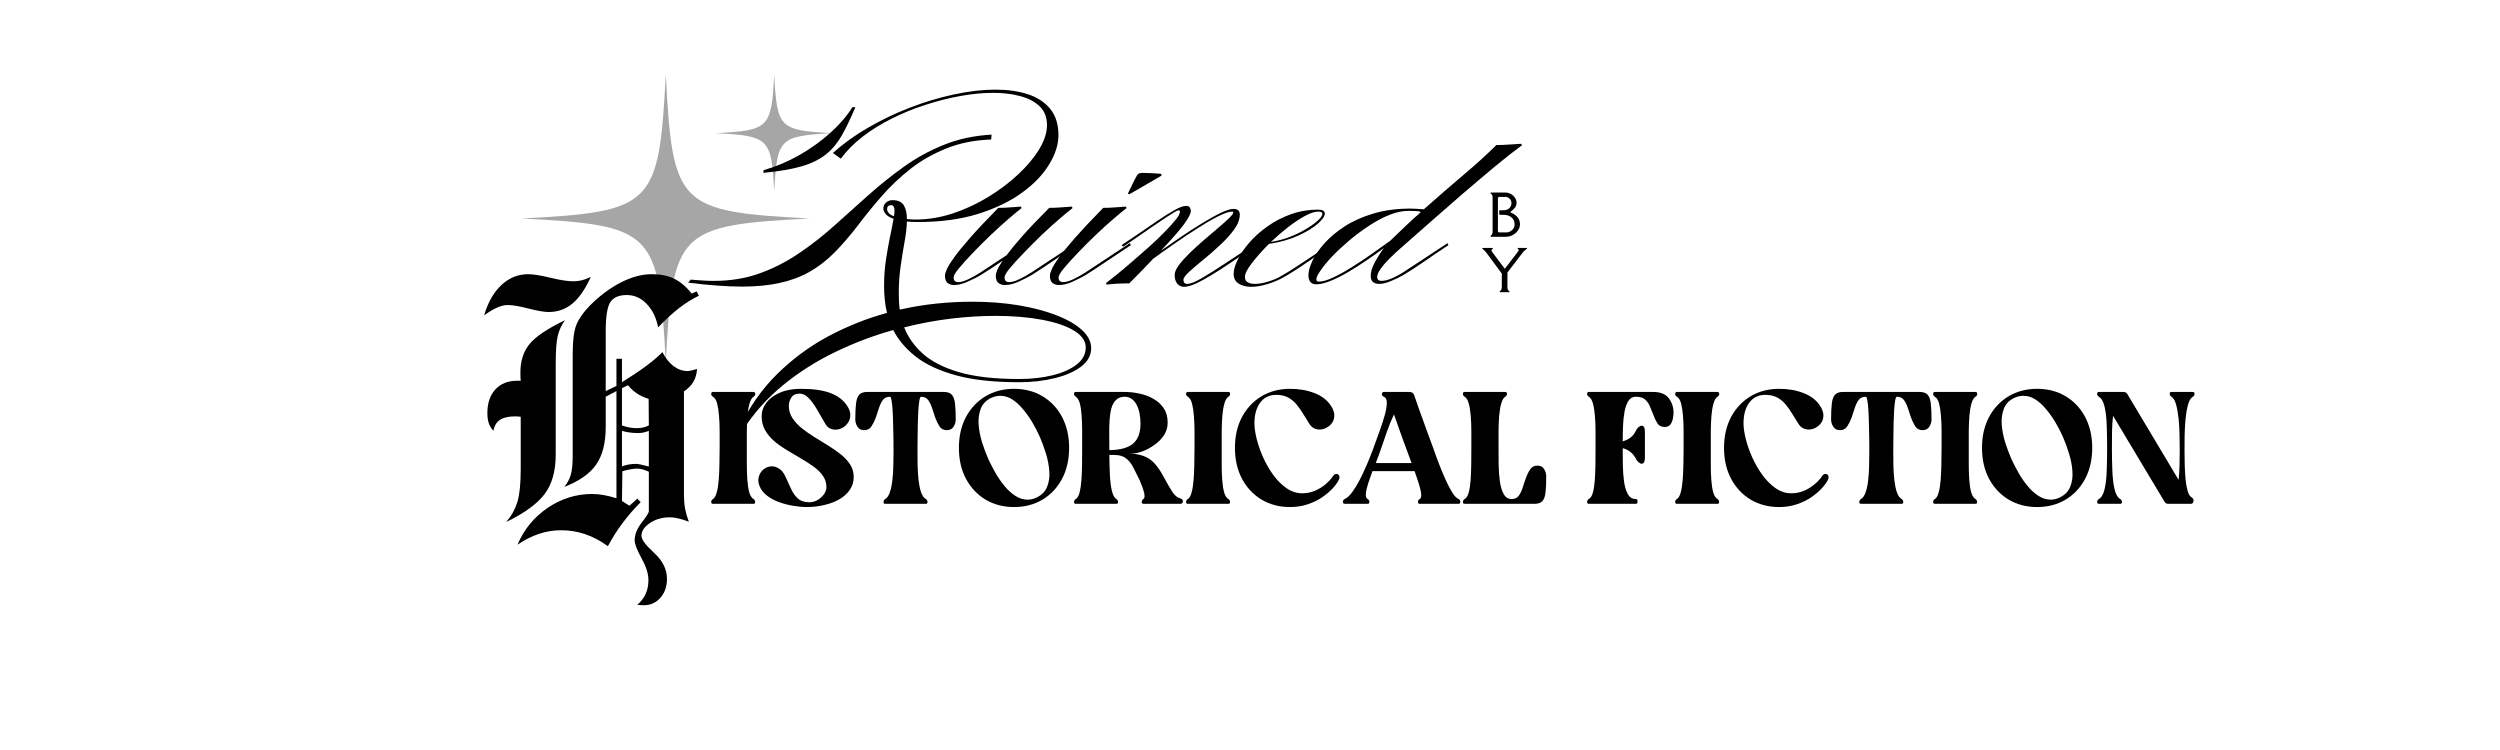 <svg version="1.0" preserveAspectRatio="xMidYMid meet" height="150" viewBox="0 0 375 112.5" zoomAndPan="magnify" width="500" xmlns:xlink="http://www.w3.org/1999/xlink" xmlns="http://www.w3.org/2000/svg"><defs><g></g><clipPath id="8eab4cc1ca"><path clip-rule="nonzero" d="M 78.297 11.199 L 121.605 11.199 L 121.605 54.508 L 78.297 54.508 Z M 78.297 11.199"></path></clipPath><clipPath id="c63e7d8ff1"><path clip-rule="nonzero" d="M 107.359 11.199 L 125 11.199 L 125 29 L 107.359 29 Z M 107.359 11.199"></path></clipPath></defs><g fill-opacity="1" fill="#000000"><g transform="translate(223.109, 35.52)"><g><path d="M 2.859 -0.656 C 3.066 -0.656 3.25 -0.703 3.406 -0.797 C 3.57 -0.891 3.695 -0.984 3.781 -1.078 C 3.977 -1.297 4.078 -1.551 4.078 -1.844 C 4.078 -2.32 3.922 -2.68 3.609 -2.922 C 3.305 -3.172 2.895 -3.297 2.375 -3.297 L 1.828 -3.297 C 1.797 -3.297 1.781 -3.332 1.781 -3.406 L 1.781 -3.875 C 1.781 -3.945 1.797 -3.984 1.828 -3.984 L 2.375 -3.984 C 2.801 -3.984 3.113 -4.094 3.312 -4.312 C 3.508 -4.539 3.609 -4.785 3.609 -5.047 C 3.609 -5.211 3.578 -5.352 3.516 -5.469 C 3.461 -5.594 3.367 -5.703 3.234 -5.797 C 3.109 -5.898 2.977 -5.961 2.844 -5.984 L 1.797 -5.984 C 1.734 -5.984 1.68 -5.961 1.641 -5.922 C 1.598 -5.891 1.578 -5.844 1.578 -5.781 L 1.578 -0.875 C 1.578 -0.812 1.598 -0.758 1.641 -0.719 C 1.68 -0.676 1.734 -0.656 1.797 -0.656 Z M 2.719 0 L 0.516 0 C 0.484 0 0.469 -0.02 0.469 -0.062 C 0.469 -0.113 0.473 -0.145 0.484 -0.156 C 0.492 -0.164 0.508 -0.176 0.531 -0.188 C 0.551 -0.195 0.578 -0.219 0.609 -0.25 C 0.648 -0.281 0.688 -0.344 0.719 -0.438 C 0.758 -0.531 0.781 -0.617 0.781 -0.703 L 0.781 -5.938 C 0.781 -6.133 0.719 -6.297 0.594 -6.422 C 0.582 -6.441 0.555 -6.457 0.516 -6.469 C 0.484 -6.488 0.469 -6.52 0.469 -6.562 C 0.469 -6.613 0.484 -6.641 0.516 -6.641 L 2.688 -6.641 C 2.926 -6.641 3.148 -6.594 3.359 -6.5 C 3.566 -6.414 3.742 -6.301 3.891 -6.156 C 4.211 -5.832 4.375 -5.488 4.375 -5.125 C 4.375 -4.844 4.301 -4.602 4.156 -4.406 C 4.02 -4.207 3.789 -3.988 3.469 -3.75 L 3.469 -3.656 C 4.414 -3.27 4.891 -2.672 4.891 -1.859 C 4.891 -1.422 4.695 -1.008 4.312 -0.625 C 4.125 -0.438 3.891 -0.285 3.609 -0.172 C 3.336 -0.055 3.039 0 2.719 0 Z M 2.719 0"></path></g></g></g><g fill-opacity="1" fill="#000000"><g transform="translate(222.254, 43.833)"><g><path d="M 3.016 -2.797 L 0.625 -6.031 C 0.539 -6.133 0.453 -6.223 0.359 -6.297 C 0.273 -6.379 0.227 -6.426 0.219 -6.438 C 0.207 -6.445 0.18 -6.457 0.141 -6.469 C 0.109 -6.488 0.094 -6.52 0.094 -6.562 C 0.094 -6.613 0.113 -6.641 0.156 -6.641 L 1.625 -6.641 C 1.656 -6.641 1.672 -6.613 1.672 -6.562 C 1.672 -6.52 1.664 -6.492 1.656 -6.484 C 1.645 -6.484 1.629 -6.477 1.609 -6.469 C 1.504 -6.414 1.457 -6.348 1.469 -6.266 C 1.488 -6.18 1.551 -6.066 1.656 -5.922 L 3.453 -3.531 L 3.484 -3.531 L 5.312 -5.922 C 5.488 -6.141 5.57 -6.27 5.562 -6.312 C 5.562 -6.363 5.551 -6.398 5.531 -6.422 C 5.508 -6.441 5.477 -6.457 5.438 -6.469 C 5.406 -6.488 5.391 -6.52 5.391 -6.562 C 5.391 -6.613 5.41 -6.641 5.453 -6.641 L 6.734 -6.641 C 6.766 -6.641 6.781 -6.613 6.781 -6.562 C 6.781 -6.52 6.773 -6.492 6.766 -6.484 C 6.754 -6.484 6.738 -6.477 6.719 -6.469 C 6.695 -6.457 6.68 -6.445 6.672 -6.438 C 6.66 -6.426 6.641 -6.41 6.609 -6.391 L 6.5 -6.297 C 6.383 -6.211 6.289 -6.125 6.219 -6.031 L 3.859 -2.953 L 3.859 -0.703 C 3.859 -0.504 3.922 -0.344 4.047 -0.219 C 4.055 -0.207 4.078 -0.191 4.109 -0.172 C 4.148 -0.16 4.172 -0.129 4.172 -0.078 C 4.172 -0.023 4.156 0 4.125 0 L 2.75 0 C 2.719 0 2.703 -0.02 2.703 -0.062 C 2.703 -0.113 2.707 -0.145 2.719 -0.156 C 2.727 -0.164 2.742 -0.176 2.766 -0.188 C 2.785 -0.195 2.812 -0.219 2.844 -0.25 C 2.883 -0.281 2.922 -0.344 2.953 -0.438 C 2.992 -0.531 3.016 -0.617 3.016 -0.703 Z M 3.016 -2.797"></path></g></g></g><g clip-path="url(#8eab4cc1ca)"><path fill-rule="nonzero" fill-opacity="1" d="M 121.43 32.773 C 101.734 33.801 100.898 34.641 99.867 54.332 C 98.828 34.641 97.988 33.801 78.297 32.773 C 97.988 31.73 98.828 30.895 99.867 11.199 C 100.898 30.895 101.734 31.73 121.43 32.773 Z M 121.43 32.773" fill="#a6a6a6"></path></g><g clip-path="url(#c63e7d8ff1)"><path fill-rule="nonzero" fill-opacity="1" d="M 124.906 19.977 C 116.895 20.395 116.555 20.734 116.137 28.746 C 115.711 20.734 115.371 20.395 107.359 19.977 C 115.371 19.555 115.711 19.211 116.137 11.199 C 116.555 19.211 116.895 19.555 124.906 19.977 Z M 124.906 19.977" fill="#a6a6a6"></path></g><g fill-opacity="1" fill="#000000"><g transform="translate(108.065, 41.944)"><g><path d="M 3.234 22.766 L 2.75 22.422 C 4.27 19.191 6.191 16.438 8.516 14.156 C 10.836 11.875 13.41 9.977 16.234 8.469 C 19.066 6.969 21.988 5.805 25 4.984 C 24.82 4.316 24.703 3.641 24.641 2.953 C 24.578 2.273 24.547 1.586 24.547 0.891 C 24.547 -0.453 24.641 -1.742 24.828 -2.984 C 25.016 -4.223 25.219 -5.367 25.438 -6.422 C 25.664 -7.484 25.844 -8.383 25.969 -9.125 C 25.414 -9.32 25.02 -9.562 24.781 -9.844 C 24.551 -10.133 24.438 -10.414 24.438 -10.688 C 24.438 -11.039 24.57 -11.332 24.844 -11.562 C 25.113 -11.801 25.438 -11.922 25.812 -11.922 C 26.633 -11.922 27.195 -11.664 27.5 -11.156 C 27.812 -10.645 27.969 -9.957 27.969 -9.094 C 28.164 -9.062 28.375 -9.039 28.594 -9.031 C 28.82 -9.02 29.062 -9.016 29.312 -9.016 C 31.125 -9.016 32.961 -9.316 34.828 -9.922 C 36.691 -10.535 38.469 -11.359 40.156 -12.391 C 41.844 -13.422 43.348 -14.555 44.672 -15.797 C 46.004 -17.035 47.055 -18.297 47.828 -19.578 C 48.598 -20.859 48.984 -22.055 48.984 -23.172 C 48.984 -24.316 48.633 -25.238 47.938 -25.938 C 47.238 -26.645 46.281 -27.164 45.062 -27.5 C 43.852 -27.844 42.469 -28.016 40.906 -28.016 C 39.363 -28.016 37.727 -27.859 36 -27.547 C 34.27 -27.234 32.523 -26.789 30.766 -26.219 C 29.004 -25.656 27.316 -24.969 25.703 -24.156 C 24.086 -23.352 22.617 -22.441 21.297 -21.422 C 19.984 -20.398 18.906 -19.305 18.062 -18.141 L 16.875 -19 C 18.383 -20.363 20.133 -21.625 22.125 -22.781 C 24.113 -23.938 26.211 -24.941 28.422 -25.797 C 30.629 -26.648 32.836 -27.312 35.047 -27.781 C 37.266 -28.258 39.336 -28.5 41.266 -28.5 C 43.086 -28.5 44.703 -28.27 46.109 -27.812 C 47.523 -27.352 48.645 -26.617 49.469 -25.609 C 50.289 -24.598 50.703 -23.285 50.703 -21.672 C 50.703 -20.266 50.234 -18.797 49.297 -17.266 C 48.367 -15.734 47.004 -14.316 45.203 -13.016 C 43.398 -11.711 41.195 -10.656 38.594 -9.844 C 35.988 -9.039 33.008 -8.641 29.656 -8.641 C 29.332 -8.641 29.031 -8.645 28.75 -8.656 C 28.477 -8.664 28.219 -8.688 27.969 -8.719 C 27.945 -7.82 27.828 -6.789 27.609 -5.625 C 27.398 -4.457 27.203 -3.223 27.016 -1.922 C 26.836 -0.617 26.75 0.703 26.75 2.047 C 26.75 2.441 26.758 2.844 26.781 3.25 C 26.801 3.664 26.836 4.082 26.891 4.5 C 28.734 4.082 30.566 3.781 32.391 3.594 C 34.211 3.406 35.992 3.312 37.734 3.312 C 40.211 3.312 42.531 3.488 44.688 3.844 C 46.852 4.207 48.754 4.707 50.391 5.344 C 52.035 5.977 53.316 6.719 54.234 7.562 C 55.148 8.406 55.609 9.312 55.609 10.281 C 55.609 11.344 55.117 12.254 54.141 13.016 C 53.16 13.773 51.848 14.359 50.203 14.766 C 48.566 15.18 46.758 15.391 44.781 15.391 C 40.977 15.391 37.816 15.039 35.297 14.344 C 32.773 13.645 30.77 12.707 29.281 11.531 C 27.789 10.352 26.672 9.031 25.922 7.562 C 22.973 8.383 20.082 9.477 17.25 10.844 C 14.414 12.207 11.797 13.867 9.391 15.828 C 6.984 17.797 4.93 20.109 3.234 22.766 Z M 6.438 -16.016 L 6.484 -16.422 C 8.316 -16.941 10.098 -17.691 11.828 -18.672 C 13.555 -19.66 15.113 -20.781 16.5 -22.031 C 17.895 -23.289 19 -24.578 19.812 -25.891 L 20.234 -25.844 C 19.555 -24.238 18.895 -22.859 18.25 -21.703 C 17.602 -20.547 16.812 -19.586 15.875 -18.828 C 14.945 -18.066 13.738 -17.461 12.25 -17.016 C 10.758 -16.578 8.82 -16.242 6.438 -16.016 Z M 3.234 1.047 C 2.098 1.047 0.852 0.992 -0.5 0.891 C -1.852 0.797 -3.301 0.648 -4.844 0.453 L -4.469 0 C -4.125 0.02 -3.633 0.055 -3 0.109 C -2.363 0.16 -1.695 0.188 -1 0.188 C 1.531 0.188 3.836 -0.191 5.922 -0.953 C 8.004 -1.711 9.957 -2.711 11.781 -3.953 C 13.613 -5.191 15.375 -6.566 17.062 -8.078 C 18.75 -9.598 20.445 -11.117 22.156 -12.641 C 23.875 -14.172 25.656 -15.598 27.5 -16.922 C 29.352 -18.254 31.359 -19.352 33.516 -20.219 C 35.68 -21.094 38.066 -21.602 40.672 -21.75 L 40.609 -21.016 C 38.117 -20.93 35.875 -20.484 33.875 -19.672 C 31.875 -18.867 30.078 -17.844 28.484 -16.594 C 26.898 -15.344 25.461 -13.977 24.172 -12.5 C 22.879 -11.02 21.703 -9.57 20.641 -8.156 C 19.422 -6.57 18.227 -5.191 17.062 -4.016 C 15.895 -2.848 14.645 -1.891 13.312 -1.141 C 11.988 -0.398 10.508 0.145 8.875 0.5 C 7.25 0.863 5.367 1.047 3.234 1.047 Z M 26.031 -9.5 C 26.062 -9.645 26.082 -9.789 26.094 -9.938 C 26.102 -10.094 26.109 -10.219 26.109 -10.312 C 26.109 -10.883 25.945 -11.172 25.625 -11.172 C 25.207 -11.172 25 -10.973 25 -10.578 C 25 -10.398 25.07 -10.211 25.219 -10.016 C 25.363 -9.816 25.633 -9.645 26.031 -9.5 Z M 44.781 14.906 C 46.633 14.906 48.316 14.719 49.828 14.344 C 51.348 13.969 52.555 13.426 53.453 12.719 C 54.348 12.008 54.797 11.16 54.797 10.172 C 54.797 9.203 54.211 8.363 53.047 7.656 C 51.879 6.945 50.27 6.398 48.219 6.016 C 46.164 5.629 43.836 5.438 41.234 5.438 C 39.148 5.438 36.945 5.57 34.625 5.844 C 32.301 6.125 29.945 6.562 27.562 7.156 C 28.113 8.594 29.035 9.898 30.328 11.078 C 31.617 12.254 33.43 13.188 35.766 13.875 C 38.098 14.562 41.102 14.906 44.781 14.906 Z M 44.781 14.906"></path></g></g></g><g fill-opacity="1" fill="#000000"><g transform="translate(144.869, 41.944)"><g><path d="M -1.75 0.812 C -2.145 0.812 -2.473 0.707 -2.734 0.5 C -2.992 0.289 -3.125 -0.07 -3.125 -0.594 C -3.125 -0.82 -3.031 -1.145 -2.844 -1.562 C -2.656 -1.988 -2.289 -2.578 -1.75 -3.328 C -1.207 -4.086 -0.41 -5.066 0.641 -6.266 C 1.703 -7.473 3.113 -8.973 4.875 -10.766 C 5.5 -10.766 6.125 -10.789 6.75 -10.844 C 7.383 -10.895 7.891 -10.93 8.266 -10.953 L 8.375 -10.734 C 7.906 -10.379 7.254 -9.844 6.422 -9.125 C 5.586 -8.406 4.695 -7.598 3.75 -6.703 C 2.812 -5.805 1.922 -4.914 1.078 -4.031 C 0.234 -3.156 -0.457 -2.391 -1 -1.734 C -1.551 -1.078 -1.828 -0.609 -1.828 -0.328 C -1.828 0.141 -1.594 0.375 -1.125 0.375 C -0.695 0.375 -0.16 0.211 0.484 -0.109 C 1.129 -0.43 1.688 -0.742 2.156 -1.047 L 6.109 -3.656 C 6.68 -4.426 7.473 -5.383 8.484 -6.531 C 9.504 -7.688 10.848 -9.098 12.516 -10.766 C 13.141 -10.766 13.766 -10.789 14.391 -10.844 C 15.023 -10.895 15.531 -10.93 15.906 -10.953 L 16.016 -10.734 C 15.547 -10.379 14.895 -9.844 14.062 -9.125 C 13.227 -8.406 12.336 -7.598 11.391 -6.703 C 10.453 -5.805 9.562 -4.914 8.719 -4.031 C 7.875 -3.156 7.176 -2.391 6.625 -1.734 C 6.082 -1.078 5.812 -0.609 5.812 -0.328 C 5.812 0.141 6.047 0.375 6.516 0.375 C 6.941 0.375 7.477 0.211 8.125 -0.109 C 8.77 -0.43 9.328 -0.742 9.797 -1.047 C 10.66 -1.617 11.672 -2.285 12.828 -3.047 C 13.984 -3.816 15.207 -4.625 16.5 -5.469 L 16.656 -5.172 C 15.363 -4.328 14.148 -3.52 13.016 -2.75 C 11.891 -1.988 10.852 -1.305 9.906 -0.703 C 9.457 -0.43 8.836 -0.113 8.047 0.25 C 7.254 0.625 6.535 0.812 5.891 0.812 C 5.492 0.812 5.16 0.707 4.891 0.5 C 4.629 0.289 4.5 -0.07 4.5 -0.594 C 4.5 -0.789 4.566 -1.062 4.703 -1.406 C 4.848 -1.758 5.117 -2.234 5.516 -2.828 C 4.922 -2.43 4.352 -2.051 3.812 -1.688 C 3.281 -1.332 2.766 -1.004 2.266 -0.703 C 1.828 -0.43 1.207 -0.113 0.406 0.25 C -0.383 0.625 -1.102 0.812 -1.75 0.812 Z M -1.75 0.812"></path></g></g></g><g fill-opacity="1" fill="#000000"><g transform="translate(160.424, 41.944)"><g><path d="M 8.984 -12.812 L 8.75 -12.891 C 8.977 -13.359 9.234 -13.883 9.516 -14.469 C 9.805 -15.051 10.023 -15.469 10.172 -15.719 C 10.297 -15.863 10.43 -15.945 10.578 -15.969 C 10.723 -16 10.836 -16.016 10.922 -16.016 C 11.266 -16.016 11.723 -16 12.297 -15.969 C 12.867 -15.945 13.352 -15.914 13.75 -15.875 L 13.812 -15.609 C 13.219 -15.266 12.566 -14.883 11.859 -14.469 C 11.148 -14.062 10.531 -13.703 10 -13.391 C 9.469 -13.078 9.129 -12.883 8.984 -12.812 Z M -1.562 0.812 C -1.957 0.812 -2.285 0.707 -2.547 0.5 C -2.805 0.289 -2.938 -0.07 -2.938 -0.594 C -2.938 -0.82 -2.844 -1.145 -2.656 -1.562 C -2.477 -1.988 -2.113 -2.578 -1.562 -3.328 C -1.02 -4.086 -0.223 -5.066 0.828 -6.266 C 1.891 -7.473 3.301 -8.973 5.062 -10.766 C 5.688 -10.766 6.312 -10.789 6.938 -10.844 C 7.57 -10.895 8.078 -10.93 8.453 -10.953 L 8.562 -10.734 C 8.094 -10.379 7.441 -9.844 6.609 -9.125 C 5.773 -8.406 4.883 -7.598 3.938 -6.703 C 3 -5.805 2.109 -4.914 1.266 -4.031 C 0.422 -3.156 -0.27 -2.391 -0.812 -1.734 C -1.363 -1.078 -1.641 -0.609 -1.641 -0.328 C -1.641 0.141 -1.406 0.375 -0.938 0.375 C -0.508 0.375 0.023 0.211 0.672 -0.109 C 1.316 -0.43 1.875 -0.742 2.344 -1.047 C 3.219 -1.617 4.227 -2.285 5.375 -3.047 C 6.531 -3.816 7.754 -4.625 9.047 -5.469 L 9.203 -5.172 C 7.91 -4.328 6.695 -3.52 5.562 -2.75 C 4.438 -1.988 3.398 -1.305 2.453 -0.703 C 2.004 -0.43 1.383 -0.113 0.594 0.25 C -0.195 0.625 -0.914 0.812 -1.562 0.812 Z M -1.562 0.812"></path></g></g></g><g fill-opacity="1" fill="#000000"><g transform="translate(168.498, 41.944)"><g><path d="M 9.094 1.078 C 8.695 1.078 8.363 0.922 8.094 0.609 C 7.832 0.305 7.703 -0.129 7.703 -0.703 C 7.703 -1.129 7.914 -1.625 8.344 -2.188 C 8.77 -2.758 9.316 -3.367 9.984 -4.016 C 10.648 -4.66 11.352 -5.301 12.094 -5.938 C 12.844 -6.57 13.551 -7.176 14.219 -7.75 C 14.895 -8.32 15.441 -8.812 15.859 -9.219 C 16.285 -9.625 16.5 -9.914 16.5 -10.094 C 16.5 -10.164 16.438 -10.203 16.312 -10.203 C 15.863 -10.203 15.172 -9.969 14.234 -9.5 C 13.305 -9.031 12.266 -8.426 11.109 -7.688 C 9.961 -6.957 8.805 -6.188 7.641 -5.375 C 6.473 -4.57 5.414 -3.82 4.469 -3.125 C 3.477 -2.062 2.285 -0.832 0.891 0.562 C 0.273 0.562 -0.348 0.578 -0.984 0.609 C -1.617 0.648 -2.125 0.695 -2.5 0.75 L -2.609 0.516 C -2.211 0.223 -1.664 -0.203 -0.969 -0.766 C -0.27 -1.328 0.488 -1.969 1.312 -2.688 C 2.145 -3.406 2.984 -4.141 3.828 -4.891 C 4.68 -5.648 5.453 -6.383 6.141 -7.094 C 6.836 -7.801 7.406 -8.426 7.844 -8.969 C 8.281 -9.52 8.5 -9.93 8.5 -10.203 C 8.5 -10.328 8.422 -10.391 8.266 -10.391 C 8.141 -10.391 7.848 -10.242 7.391 -9.953 C 6.93 -9.672 6.379 -9.312 5.734 -8.875 C 5.086 -8.445 4.441 -8.008 3.797 -7.562 C 3.148 -7.113 2.582 -6.719 2.094 -6.375 L 0 -4.953 L -0.266 -5.172 L 2.016 -6.703 C 3.055 -7.422 4.062 -8.109 5.031 -8.766 C 6 -9.43 6.867 -9.977 7.641 -10.406 C 8.41 -10.844 9.004 -11.062 9.422 -11.062 C 9.691 -11.062 9.875 -10.984 9.969 -10.828 C 10.07 -10.68 10.125 -10.508 10.125 -10.312 C 10.125 -9.914 9.797 -9.266 9.141 -8.359 C 8.484 -7.453 7.312 -6.109 5.625 -4.328 C 6.57 -4.992 7.582 -5.691 8.656 -6.422 C 9.738 -7.16 10.797 -7.844 11.828 -8.469 C 12.859 -9.102 13.789 -9.617 14.625 -10.016 C 15.457 -10.41 16.094 -10.609 16.531 -10.609 C 17.156 -10.609 17.469 -10.328 17.469 -9.766 C 17.469 -9.035 17.18 -8.281 16.609 -7.5 C 16.035 -6.719 15.332 -5.941 14.5 -5.172 C 13.676 -4.398 12.844 -3.672 12 -2.984 C 11.156 -2.305 10.445 -1.703 9.875 -1.172 C 9.301 -0.641 9.016 -0.238 9.016 0.031 C 9.016 0.438 9.203 0.641 9.578 0.641 C 10.047 0.641 10.766 0.359 11.734 -0.203 C 12.703 -0.766 13.879 -1.504 15.266 -2.422 C 16.66 -3.336 18.203 -4.352 19.891 -5.469 L 20.047 -5.172 C 18.398 -4.078 16.863 -3.051 15.438 -2.094 C 14.008 -1.145 12.754 -0.379 11.672 0.203 C 10.598 0.785 9.738 1.078 9.094 1.078 Z M 9.094 1.078"></path></g></g></g><g fill-opacity="1" fill="#000000"><g transform="translate(187.439, 41.944)"><g><path d="M 0.219 1.078 C -0.5 1.078 -1.113 0.922 -1.625 0.609 C -2.133 0.305 -2.391 -0.191 -2.391 -0.891 C -2.391 -1.484 -2.18 -2.195 -1.766 -3.031 C -1.359 -3.863 -0.773 -4.711 -0.016 -5.578 C 0.742 -6.453 1.648 -7.258 2.703 -8 C 3.754 -8.75 4.922 -9.352 6.203 -9.812 C 7.484 -10.27 8.844 -10.5 10.281 -10.5 C 10.945 -10.5 11.281 -10.301 11.281 -9.906 C 11.281 -9.508 10.926 -9 10.219 -8.375 C 9.508 -7.758 8.531 -7.164 7.281 -6.594 C 6.031 -6.02 4.57 -5.609 2.906 -5.359 C 1.914 -4.367 1.066 -3.414 0.359 -2.5 C -0.348 -1.582 -0.703 -0.883 -0.703 -0.406 C -0.703 -0.008 -0.555 0.258 -0.266 0.406 C 0.016 0.562 0.363 0.641 0.781 0.641 C 1.375 0.641 2.035 0.523 2.766 0.297 C 3.504 0.078 4.109 -0.172 4.578 -0.453 C 5.473 -0.941 6.594 -1.641 7.938 -2.547 C 9.281 -3.453 10.742 -4.426 12.328 -5.469 L 12.484 -5.172 C 10.961 -4.18 9.551 -3.238 8.25 -2.344 C 6.945 -1.445 5.773 -0.719 4.734 -0.156 C 4.055 0.195 3.312 0.488 2.5 0.719 C 1.695 0.957 0.938 1.078 0.219 1.078 Z M 3.203 -5.656 C 4.191 -5.812 5.145 -6.066 6.062 -6.422 C 6.988 -6.785 7.816 -7.191 8.547 -7.641 C 9.273 -8.086 9.852 -8.508 10.281 -8.906 C 10.707 -9.301 10.922 -9.625 10.922 -9.875 C 10.922 -10.094 10.707 -10.203 10.281 -10.203 C 9.758 -10.203 9.098 -9.984 8.297 -9.547 C 7.504 -9.117 6.664 -8.562 5.781 -7.875 C 4.906 -7.195 4.047 -6.457 3.203 -5.656 Z M 3.203 -5.656"></path></g></g></g><g fill-opacity="1" fill="#000000"><g transform="translate(198.826, 41.944)"><g><path d="M -1.375 0.703 C -2.164 0.703 -2.562 0.242 -2.562 -0.672 C -2.562 -1.266 -2.359 -1.988 -1.953 -2.844 C -1.547 -3.707 -0.93 -4.594 -0.109 -5.5 C 0.711 -6.406 1.727 -7.25 2.938 -8.031 C 4.156 -8.812 5.582 -9.441 7.219 -9.922 C 8.863 -10.41 10.703 -10.656 12.734 -10.656 C 12.984 -10.656 13.281 -10.645 13.625 -10.625 C 13.977 -10.613 14.352 -10.586 14.75 -10.547 C 16.812 -12.379 18.789 -14.098 20.688 -15.703 C 22.594 -17.305 24.238 -18.801 25.625 -20.188 C 26.25 -20.188 26.914 -20.211 27.625 -20.266 C 28.332 -20.316 28.91 -20.352 29.359 -20.375 L 29.469 -20.156 C 28.27 -19.281 26.898 -18.203 25.359 -16.922 C 23.828 -15.648 22.203 -14.273 20.484 -12.797 C 18.773 -11.316 17.082 -9.836 15.406 -8.359 C 13.727 -6.879 12.156 -5.492 10.688 -4.203 C 10.395 -3.93 10.008 -3.562 9.531 -3.094 C 9.062 -2.625 8.645 -2.141 8.281 -1.641 C 7.926 -1.141 7.75 -0.727 7.75 -0.406 C 7.75 -0.008 7.973 0.188 8.422 0.188 C 8.867 0.188 9.422 0.039 10.078 -0.25 C 10.734 -0.551 11.234 -0.816 11.578 -1.047 C 12.453 -1.617 13.469 -2.285 14.625 -3.047 C 15.781 -3.816 17.004 -4.625 18.297 -5.469 L 18.438 -5.172 C 17.145 -4.328 15.941 -3.516 14.828 -2.734 C 13.711 -1.953 12.672 -1.273 11.703 -0.703 C 11.148 -0.379 10.531 -0.078 9.844 0.203 C 9.164 0.492 8.566 0.641 8.047 0.641 C 7.672 0.641 7.363 0.547 7.125 0.359 C 6.895 0.172 6.781 -0.145 6.781 -0.594 C 6.781 -1.164 6.988 -1.844 7.406 -2.625 C 7.832 -3.406 8.281 -4.109 8.75 -4.734 C 7.957 -4.141 7.094 -3.523 6.156 -2.891 C 5.227 -2.254 4.297 -1.66 3.359 -1.109 C 2.43 -0.566 1.551 -0.129 0.719 0.203 C -0.102 0.535 -0.801 0.703 -1.375 0.703 Z M -0.969 0.297 C -0.445 0.297 0.238 0.098 1.094 -0.297 C 1.957 -0.691 2.895 -1.207 3.906 -1.844 C 4.926 -2.477 5.938 -3.148 6.938 -3.859 C 7.945 -4.566 8.863 -5.219 9.688 -5.812 C 10.457 -6.551 11.219 -7.281 11.969 -8 C 12.727 -8.727 13.492 -9.426 14.266 -10.094 C 14.266 -10.164 14.176 -10.219 14 -10.25 C 13.832 -10.289 13.301 -10.312 12.406 -10.312 C 11.531 -10.312 10.582 -10.109 9.562 -9.703 C 8.551 -9.297 7.531 -8.75 6.5 -8.062 C 5.469 -7.383 4.477 -6.645 3.531 -5.844 C 2.594 -5.051 1.754 -4.27 1.016 -3.5 C 0.285 -2.727 -0.289 -2.031 -0.719 -1.406 C -1.156 -0.789 -1.375 -0.332 -1.375 -0.031 C -1.375 0.188 -1.238 0.297 -0.969 0.297 Z M -0.969 0.297"></path></g></g></g><g fill-opacity="1" fill="#000000"><g transform="translate(216.136, 41.944)"><g></g></g></g><g fill-opacity="1" fill="#000000"><g transform="translate(106.196, 75.573)"><g><path d="M 0.75 0 C 0.57 0 0.484 -0.094 0.484 -0.281 C 0.492 -0.477 0.582 -0.625 0.75 -0.719 C 0.988 -0.863 1.176 -1.191 1.312 -1.703 C 1.457 -2.211 1.555 -2.832 1.609 -3.562 C 1.672 -4.301 1.707 -5.086 1.719 -5.922 C 1.738 -6.754 1.75 -7.578 1.75 -8.391 C 1.75 -9.203 1.75 -10.023 1.75 -10.859 C 1.75 -11.691 1.719 -12.469 1.656 -13.188 C 1.602 -13.914 1.508 -14.535 1.375 -15.047 C 1.238 -15.555 1.031 -15.895 0.75 -16.062 C 0.582 -16.156 0.492 -16.297 0.484 -16.484 C 0.484 -16.68 0.57 -16.781 0.75 -16.781 L 6.828 -16.781 C 7.004 -16.781 7.094 -16.68 7.094 -16.484 C 7.094 -16.297 7.004 -16.156 6.828 -16.062 C 6.578 -15.895 6.379 -15.555 6.234 -15.047 C 6.086 -14.535 5.984 -13.914 5.922 -13.188 C 5.867 -12.469 5.836 -11.691 5.828 -10.859 C 5.828 -10.023 5.828 -9.203 5.828 -8.391 C 5.828 -7.578 5.828 -6.754 5.828 -5.922 C 5.828 -5.086 5.852 -4.305 5.906 -3.578 C 5.957 -2.859 6.051 -2.242 6.188 -1.734 C 6.332 -1.234 6.547 -0.895 6.828 -0.719 C 6.992 -0.625 7.078 -0.477 7.078 -0.281 C 7.086 -0.094 7.004 0 6.828 0 Z M 0.75 0"></path></g></g></g><g fill-opacity="1" fill="#000000"><g transform="translate(113.293, 75.573)"><g><path d="M 0.641 -2.656 C 0.43 -3.188 0.398 -3.676 0.547 -4.125 C 0.691 -4.582 0.941 -4.945 1.297 -5.219 C 1.66 -5.488 2.062 -5.625 2.5 -5.625 C 2.863 -5.625 3.234 -5.5 3.609 -5.25 C 3.984 -5.008 4.297 -4.602 4.547 -4.031 C 4.828 -3.438 5.098 -2.848 5.359 -2.266 C 5.617 -1.68 5.957 -1.195 6.375 -0.812 C 6.801 -0.426 7.383 -0.234 8.125 -0.234 C 8.551 -0.234 8.961 -0.348 9.359 -0.578 C 9.754 -0.816 10.07 -1.109 10.312 -1.453 C 10.551 -1.797 10.672 -2.145 10.672 -2.5 C 10.672 -3.133 10.492 -3.703 10.141 -4.203 C 9.785 -4.711 9.32 -5.172 8.75 -5.578 C 8.176 -5.992 7.547 -6.398 6.859 -6.797 C 6.172 -7.203 5.477 -7.613 4.781 -8.031 C 4.082 -8.445 3.445 -8.895 2.875 -9.375 C 2.301 -9.863 1.836 -10.414 1.484 -11.031 C 1.129 -11.645 0.953 -12.352 0.953 -13.156 C 0.953 -13.863 1.18 -14.523 1.641 -15.141 C 2.109 -15.766 2.781 -16.27 3.656 -16.656 C 4.539 -17.051 5.598 -17.25 6.828 -17.25 C 8.711 -17.25 10.211 -17.031 11.328 -16.594 C 12.453 -16.156 13.285 -15.5 13.828 -14.625 C 14.129 -14.145 14.27 -13.691 14.25 -13.266 C 14.238 -12.836 14.117 -12.461 13.891 -12.141 C 13.672 -11.828 13.395 -11.578 13.062 -11.391 C 12.727 -11.211 12.379 -11.125 12.016 -11.125 C 11.723 -11.125 11.441 -11.191 11.172 -11.328 C 10.91 -11.461 10.691 -11.68 10.516 -11.984 C 10.066 -12.785 9.633 -13.531 9.219 -14.219 C 8.812 -14.914 8.398 -15.473 7.984 -15.891 C 7.566 -16.316 7.117 -16.531 6.641 -16.531 C 6.066 -16.531 5.656 -16.332 5.406 -15.938 C 5.156 -15.539 5.031 -15.133 5.031 -14.719 C 5.031 -14.039 5.207 -13.426 5.562 -12.875 C 5.914 -12.332 6.379 -11.828 6.953 -11.359 C 7.523 -10.898 8.16 -10.453 8.859 -10.016 C 9.555 -9.586 10.25 -9.16 10.938 -8.734 C 11.633 -8.305 12.27 -7.863 12.844 -7.406 C 13.414 -6.945 13.879 -6.441 14.234 -5.891 C 14.586 -5.336 14.766 -4.719 14.766 -4.031 C 14.766 -3.312 14.57 -2.672 14.188 -2.109 C 13.801 -1.547 13.281 -1.07 12.625 -0.688 C 11.977 -0.312 11.227 -0.023 10.375 0.172 C 9.531 0.379 8.648 0.484 7.734 0.484 C 7.098 0.484 6.414 0.422 5.688 0.297 C 4.969 0.18 4.266 0 3.578 -0.25 C 2.891 -0.5 2.285 -0.82 1.766 -1.219 C 1.242 -1.625 0.867 -2.102 0.641 -2.656 Z M 0.641 -2.656"></path></g></g></g><g fill-opacity="1" fill="#000000"><g transform="translate(128.062, 75.573)"><g><path d="M 0.234 -12.656 C 0.234 -13.664 0.27 -14.469 0.344 -15.062 C 0.414 -15.664 0.578 -16.102 0.828 -16.375 C 1.078 -16.645 1.473 -16.781 2.016 -16.781 L 13.516 -16.781 C 14.055 -16.781 14.453 -16.645 14.703 -16.375 C 14.953 -16.102 15.113 -15.664 15.188 -15.062 C 15.258 -14.469 15.297 -13.664 15.297 -12.656 C 15.297 -12.27 15.188 -11.906 14.969 -11.562 C 14.75 -11.219 14.414 -11.047 13.969 -11.047 C 13.488 -11.047 13.125 -11.227 12.875 -11.594 C 12.633 -11.969 12.414 -12.414 12.219 -12.938 C 12.062 -13.375 11.91 -13.832 11.766 -14.312 C 11.617 -14.789 11.422 -15.203 11.172 -15.547 C 10.93 -15.891 10.57 -16.062 10.094 -16.062 C 10 -16.062 9.914 -15.875 9.844 -15.5 C 9.781 -15.125 9.727 -14.629 9.688 -14.016 C 9.656 -13.41 9.629 -12.742 9.609 -12.016 C 9.598 -11.297 9.586 -10.578 9.578 -9.859 C 9.566 -9.148 9.562 -8.516 9.562 -7.953 C 9.562 -7.254 9.566 -6.52 9.578 -5.75 C 9.598 -4.988 9.645 -4.258 9.719 -3.562 C 9.801 -2.863 9.926 -2.258 10.094 -1.75 C 10.27 -1.238 10.508 -0.895 10.812 -0.719 C 10.969 -0.625 11.051 -0.477 11.062 -0.281 C 11.07 -0.094 10.988 0 10.812 0 L 4.719 0 C 4.539 0 4.457 -0.094 4.469 -0.281 C 4.477 -0.477 4.562 -0.625 4.719 -0.719 C 5.02 -0.895 5.254 -1.238 5.422 -1.75 C 5.598 -2.258 5.723 -2.863 5.797 -3.562 C 5.879 -4.258 5.926 -4.988 5.938 -5.75 C 5.957 -6.52 5.969 -7.254 5.969 -7.953 C 5.969 -8.516 5.961 -9.148 5.953 -9.859 C 5.941 -10.578 5.926 -11.297 5.906 -12.016 C 5.895 -12.742 5.867 -13.41 5.828 -14.016 C 5.797 -14.629 5.742 -15.125 5.672 -15.5 C 5.609 -15.875 5.531 -16.062 5.438 -16.062 C 4.957 -16.062 4.594 -15.891 4.344 -15.547 C 4.102 -15.203 3.91 -14.789 3.766 -14.312 C 3.617 -13.832 3.469 -13.375 3.312 -12.938 C 3.113 -12.414 2.891 -11.969 2.641 -11.594 C 2.398 -11.227 2.039 -11.047 1.562 -11.047 C 1.113 -11.047 0.781 -11.219 0.562 -11.562 C 0.344 -11.906 0.234 -12.27 0.234 -12.656 Z M 0.234 -12.656"></path></g></g></g><g fill-opacity="1" fill="#000000"><g transform="translate(143.118, 75.573)"><g><path d="M 8.984 0.484 C 7.391 0.484 5.969 0.113 4.719 -0.625 C 3.477 -1.375 2.5 -2.414 1.781 -3.75 C 1.07 -5.082 0.719 -6.629 0.719 -8.391 C 0.719 -10.148 1.07 -11.695 1.781 -13.031 C 2.5 -14.363 3.477 -15.398 4.719 -16.141 C 5.969 -16.879 7.391 -17.25 8.984 -17.25 C 10.586 -17.25 12.008 -16.879 13.25 -16.141 C 14.5 -15.398 15.477 -14.363 16.188 -13.031 C 16.895 -11.695 17.25 -10.148 17.25 -8.391 C 17.25 -6.629 16.895 -5.082 16.188 -3.75 C 15.477 -2.414 14.5 -1.375 13.25 -0.625 C 12.008 0.113 10.586 0.484 8.984 0.484 Z M 5.625 -15.922 C 4.844 -15.566 4.305 -15.031 4.016 -14.312 C 3.734 -13.602 3.617 -12.812 3.672 -11.938 C 3.734 -11.062 3.906 -10.16 4.188 -9.234 C 4.477 -8.316 4.801 -7.457 5.156 -6.656 C 5.469 -5.988 5.828 -5.297 6.234 -4.578 C 6.648 -3.867 7.109 -3.211 7.609 -2.609 C 8.109 -2.016 8.645 -1.535 9.219 -1.172 C 9.801 -0.805 10.406 -0.625 11.031 -0.625 C 11.477 -0.625 11.914 -0.727 12.344 -0.938 C 13.125 -1.301 13.656 -1.832 13.938 -2.531 C 14.227 -3.227 14.344 -4.016 14.281 -4.891 C 14.219 -5.766 14.047 -6.656 13.766 -7.562 C 13.484 -8.477 13.172 -9.328 12.828 -10.109 C 12.523 -10.785 12.164 -11.477 11.75 -12.188 C 11.332 -12.895 10.867 -13.551 10.359 -14.156 C 9.859 -14.77 9.32 -15.266 8.75 -15.641 C 8.176 -16.016 7.566 -16.203 6.922 -16.203 C 6.492 -16.203 6.062 -16.109 5.625 -15.922 Z M 5.625 -15.922"></path></g></g></g><g fill-opacity="1" fill="#000000"><g transform="translate(160.62, 75.573)"><g><path d="M 0.75 -16.062 C 0.582 -16.156 0.492 -16.297 0.484 -16.484 C 0.484 -16.68 0.57 -16.781 0.75 -16.781 L 8.078 -16.781 C 8.816 -16.781 9.562 -16.695 10.312 -16.531 C 11.07 -16.375 11.766 -16.113 12.391 -15.75 C 13.023 -15.395 13.539 -14.926 13.938 -14.344 C 14.332 -13.758 14.531 -13.035 14.531 -12.172 C 14.531 -11.484 14.344 -10.852 13.969 -10.281 C 13.594 -9.719 13.113 -9.234 12.531 -8.828 C 11.957 -8.422 11.367 -8.102 10.766 -7.875 C 10.172 -7.656 9.66 -7.547 9.234 -7.547 L 8.469 -7.547 C 9.406 -7.547 10.191 -7.43 10.828 -7.203 C 11.473 -6.984 12.031 -6.625 12.5 -6.125 C 12.969 -5.633 13.426 -4.973 13.875 -4.141 C 14.445 -3.078 14.906 -2.285 15.25 -1.766 C 15.594 -1.242 16 -0.922 16.469 -0.797 C 16.719 -0.723 16.832 -0.57 16.812 -0.344 C 16.789 -0.113 16.66 0 16.422 0 L 10.906 0 C 10.727 0 10.641 -0.086 10.641 -0.266 C 10.641 -0.453 10.719 -0.602 10.875 -0.719 C 11.008 -0.801 11.07 -0.961 11.062 -1.203 C 11.051 -1.441 11 -1.707 10.906 -2 C 10.82 -2.289 10.719 -2.582 10.594 -2.875 C 10.477 -3.164 10.383 -3.398 10.312 -3.578 C 9.988 -4.242 9.68 -4.859 9.391 -5.422 C 9.109 -5.992 8.75 -6.453 8.312 -6.797 C 7.883 -7.148 7.297 -7.328 6.547 -7.328 L 5.781 -7.328 C 5.789 -6.359 5.816 -5.398 5.859 -4.453 C 5.898 -3.516 5.992 -2.707 6.141 -2.031 C 6.297 -1.363 6.523 -0.926 6.828 -0.719 C 7.004 -0.602 7.094 -0.453 7.094 -0.266 C 7.094 -0.086 7.004 0 6.828 0 L 0.75 0 C 0.57 0 0.484 -0.094 0.484 -0.281 C 0.492 -0.477 0.582 -0.625 0.75 -0.719 C 1 -0.863 1.188 -1.191 1.312 -1.703 C 1.445 -2.211 1.539 -2.832 1.594 -3.562 C 1.645 -4.301 1.676 -5.086 1.688 -5.922 C 1.695 -6.754 1.703 -7.578 1.703 -8.391 C 1.703 -9.203 1.703 -10.023 1.703 -10.859 C 1.703 -11.691 1.676 -12.469 1.625 -13.188 C 1.582 -13.914 1.492 -14.535 1.359 -15.047 C 1.223 -15.555 1.02 -15.895 0.75 -16.062 Z M 8.078 -16.062 C 7.535 -16.062 7.102 -15.898 6.781 -15.578 C 6.457 -15.254 6.223 -14.828 6.078 -14.297 C 5.941 -13.766 5.852 -13.16 5.812 -12.484 C 5.77 -11.816 5.754 -11.129 5.766 -10.422 C 5.773 -9.723 5.781 -9.047 5.781 -8.391 C 5.781 -8.328 5.781 -8.27 5.781 -8.219 C 5.781 -8.176 5.781 -8.117 5.781 -8.047 C 7.438 -8.078 8.629 -8.41 9.359 -9.047 C 10.086 -9.68 10.453 -10.676 10.453 -12.031 C 10.453 -13.227 10.242 -14.195 9.828 -14.938 C 9.41 -15.688 8.828 -16.062 8.078 -16.062 Z M 8.078 -16.062"></path></g></g></g><g fill-opacity="1" fill="#000000"><g transform="translate(177.427, 75.573)"><g><path d="M 0.75 0 C 0.57 0 0.484 -0.094 0.484 -0.281 C 0.492 -0.477 0.582 -0.625 0.75 -0.719 C 0.988 -0.863 1.176 -1.191 1.312 -1.703 C 1.457 -2.211 1.555 -2.832 1.609 -3.562 C 1.672 -4.301 1.707 -5.086 1.719 -5.922 C 1.738 -6.754 1.75 -7.578 1.75 -8.391 C 1.75 -9.203 1.75 -10.023 1.75 -10.859 C 1.75 -11.691 1.719 -12.469 1.656 -13.188 C 1.602 -13.914 1.508 -14.535 1.375 -15.047 C 1.238 -15.555 1.031 -15.895 0.75 -16.062 C 0.582 -16.156 0.492 -16.297 0.484 -16.484 C 0.484 -16.68 0.57 -16.781 0.75 -16.781 L 6.828 -16.781 C 7.004 -16.781 7.094 -16.68 7.094 -16.484 C 7.094 -16.297 7.004 -16.156 6.828 -16.062 C 6.578 -15.895 6.379 -15.555 6.234 -15.047 C 6.086 -14.535 5.984 -13.914 5.922 -13.188 C 5.867 -12.469 5.836 -11.691 5.828 -10.859 C 5.828 -10.023 5.828 -9.203 5.828 -8.391 C 5.828 -7.578 5.828 -6.754 5.828 -5.922 C 5.828 -5.086 5.852 -4.305 5.906 -3.578 C 5.957 -2.859 6.051 -2.242 6.188 -1.734 C 6.332 -1.234 6.547 -0.895 6.828 -0.719 C 6.992 -0.625 7.078 -0.477 7.078 -0.281 C 7.086 -0.094 7.004 0 6.828 0 Z M 0.75 0"></path></g></g></g><g fill-opacity="1" fill="#000000"><g transform="translate(184.523, 75.573)"><g><path d="M 0.719 -8.391 C 0.719 -10.148 1.07 -11.695 1.781 -13.031 C 2.5 -14.363 3.477 -15.398 4.719 -16.141 C 5.969 -16.879 7.391 -17.25 8.984 -17.25 C 10.348 -17.25 11.582 -17.031 12.688 -16.594 C 13.801 -16.156 14.629 -15.5 15.172 -14.625 C 15.473 -14.145 15.625 -13.691 15.625 -13.266 C 15.625 -12.836 15.516 -12.469 15.297 -12.156 C 15.086 -11.852 14.812 -11.609 14.469 -11.422 C 14.133 -11.234 13.785 -11.141 13.422 -11.141 C 13.117 -11.141 12.832 -11.207 12.562 -11.344 C 12.301 -11.477 12.078 -11.691 11.891 -11.984 C 11.586 -12.461 11.281 -12.957 10.969 -13.469 C 10.664 -13.977 10.332 -14.453 9.969 -14.891 C 9.602 -15.336 9.176 -15.691 8.688 -15.953 C 8.195 -16.211 7.609 -16.344 6.922 -16.344 C 5.891 -16.344 5.082 -15.953 4.5 -15.172 C 3.926 -14.391 3.641 -13.359 3.641 -12.078 C 3.641 -11.441 3.75 -10.672 3.969 -9.766 C 4.195 -8.859 4.52 -7.93 4.938 -6.984 C 5.363 -6.035 5.875 -5.148 6.469 -4.328 C 7.062 -3.516 7.723 -2.852 8.453 -2.344 C 9.191 -1.832 9.977 -1.578 10.812 -1.578 C 11.477 -1.578 12.109 -1.703 12.703 -1.953 C 13.305 -2.211 13.844 -2.539 14.312 -2.938 C 14.789 -3.344 15.164 -3.754 15.438 -4.172 C 15.582 -4.379 15.75 -4.484 15.938 -4.484 C 16.113 -4.484 16.25 -4.398 16.344 -4.234 C 16.438 -4.078 16.422 -3.863 16.297 -3.594 C 16.109 -3.207 15.801 -2.781 15.375 -2.312 C 14.945 -1.852 14.414 -1.406 13.781 -0.969 C 13.145 -0.539 12.422 -0.191 11.609 0.078 C 10.805 0.348 9.93 0.484 8.984 0.484 C 7.391 0.484 5.969 0.113 4.719 -0.625 C 3.477 -1.375 2.5 -2.414 1.781 -3.75 C 1.07 -5.082 0.719 -6.629 0.719 -8.391 Z M 0.719 -8.391"></path></g></g></g><g fill-opacity="1" fill="#000000"><g transform="translate(201.066, 75.573)"><g><path d="M 0.641 0 C 0.473 0 0.383 -0.094 0.375 -0.281 C 0.363 -0.477 0.453 -0.625 0.641 -0.719 C 1.016 -0.895 1.391 -1.238 1.766 -1.75 C 2.141 -2.258 2.508 -2.863 2.875 -3.562 C 3.238 -4.258 3.582 -4.988 3.906 -5.75 C 4.238 -6.52 4.535 -7.254 4.797 -7.953 C 5.18 -8.992 5.539 -9.977 5.875 -10.906 C 6.207 -11.832 6.473 -12.66 6.672 -13.391 C 6.867 -14.129 6.961 -14.727 6.953 -15.188 C 6.953 -15.656 6.805 -15.945 6.516 -16.062 C 6.297 -16.133 6.195 -16.27 6.219 -16.469 C 6.238 -16.676 6.336 -16.781 6.516 -16.781 L 10.375 -16.781 C 10.727 -16.781 10.961 -16.602 11.078 -16.25 C 11.223 -15.82 11.422 -15.25 11.672 -14.531 C 11.93 -13.82 12.203 -13.07 12.484 -12.281 C 12.773 -11.488 13.047 -10.742 13.297 -10.047 C 13.555 -9.359 13.758 -8.805 13.906 -8.391 C 14.188 -7.578 14.488 -6.754 14.812 -5.922 C 15.133 -5.086 15.461 -4.301 15.797 -3.562 C 16.129 -2.832 16.453 -2.211 16.766 -1.703 C 17.086 -1.191 17.406 -0.863 17.719 -0.719 C 17.906 -0.625 17.992 -0.477 17.984 -0.281 C 17.973 -0.094 17.883 0 17.719 0 L 11.891 0 C 11.711 0 11.625 -0.094 11.625 -0.281 C 11.625 -0.477 11.711 -0.625 11.891 -0.719 C 12.078 -0.812 12.148 -1.055 12.109 -1.453 C 12.078 -1.859 11.969 -2.359 11.781 -2.953 C 11.594 -3.555 11.375 -4.207 11.125 -4.906 L 4.812 -4.906 C 4.562 -4.238 4.336 -3.602 4.141 -3 C 3.953 -2.406 3.844 -1.906 3.812 -1.5 C 3.781 -1.094 3.867 -0.832 4.078 -0.719 C 4.254 -0.625 4.344 -0.477 4.344 -0.281 C 4.344 -0.094 4.254 0 4.078 0 Z M 5.984 -7.953 C 5.891 -7.672 5.781 -7.375 5.656 -7.062 C 5.539 -6.75 5.422 -6.43 5.297 -6.109 L 10.672 -6.109 C 10.223 -7.328 9.773 -8.539 9.328 -9.75 C 8.891 -10.969 8.457 -12.188 8.031 -13.406 C 7.645 -12.602 7.285 -11.723 6.953 -10.766 C 6.629 -9.805 6.305 -8.867 5.984 -7.953 Z M 5.984 -7.953"></path></g></g></g><g fill-opacity="1" fill="#000000"><g transform="translate(218.952, 75.573)"><g><path d="M 0.75 0 C 0.57 0 0.484 -0.094 0.484 -0.281 C 0.492 -0.477 0.582 -0.625 0.75 -0.719 C 1.02 -0.875 1.223 -1.203 1.359 -1.703 C 1.492 -2.211 1.586 -2.832 1.641 -3.562 C 1.691 -4.301 1.723 -5.086 1.734 -5.922 C 1.742 -6.754 1.75 -7.578 1.75 -8.391 C 1.75 -9.203 1.75 -10.023 1.75 -10.859 C 1.75 -11.691 1.719 -12.469 1.656 -13.188 C 1.602 -13.914 1.504 -14.535 1.359 -15.047 C 1.223 -15.555 1.02 -15.895 0.75 -16.062 C 0.582 -16.156 0.492 -16.297 0.484 -16.484 C 0.484 -16.68 0.57 -16.781 0.75 -16.781 L 6.828 -16.781 C 7.004 -16.781 7.094 -16.688 7.094 -16.5 C 7.094 -16.32 7.004 -16.176 6.828 -16.062 C 6.578 -15.895 6.379 -15.555 6.234 -15.047 C 6.086 -14.535 5.984 -13.914 5.922 -13.188 C 5.867 -12.469 5.836 -11.691 5.828 -10.859 C 5.828 -10.023 5.828 -9.203 5.828 -8.391 C 5.828 -7.578 5.832 -6.723 5.844 -5.828 C 5.863 -4.941 5.926 -4.113 6.031 -3.344 C 6.145 -2.57 6.336 -1.941 6.609 -1.453 C 6.879 -0.961 7.273 -0.719 7.797 -0.719 C 8.273 -0.719 8.633 -0.891 8.875 -1.234 C 9.125 -1.578 9.32 -1.992 9.469 -2.484 C 9.613 -2.973 9.766 -3.422 9.922 -3.828 C 10.109 -4.359 10.328 -4.805 10.578 -5.172 C 10.828 -5.547 11.191 -5.734 11.672 -5.734 C 12.117 -5.734 12.445 -5.562 12.656 -5.219 C 12.875 -4.875 12.984 -4.508 12.984 -4.125 C 12.984 -3.133 12.945 -2.332 12.875 -1.719 C 12.812 -1.113 12.656 -0.676 12.406 -0.406 C 12.156 -0.133 11.758 0 11.219 0 Z M 0.75 0"></path></g></g></g><g fill-opacity="1" fill="#000000"><g transform="translate(231.826, 75.573)"><g></g></g></g><g fill-opacity="1" fill="#000000"><g transform="translate(237.58, 75.573)"><g><path d="M 0.75 -16.062 C 0.582 -16.156 0.492 -16.297 0.484 -16.484 C 0.484 -16.68 0.57 -16.781 0.75 -16.781 L 10.375 -16.781 C 11.469 -16.781 12.254 -16.469 12.734 -15.844 C 13.211 -15.219 13.453 -14.484 13.453 -13.641 C 13.453 -13.379 13.414 -13.082 13.344 -12.75 C 13.281 -12.414 13.156 -12.129 12.969 -11.891 C 12.789 -11.648 12.508 -11.531 12.125 -11.531 C 11.633 -11.531 11.273 -11.703 11.047 -12.047 C 10.828 -12.391 10.645 -12.758 10.5 -13.156 C 10.301 -13.664 10.109 -14.141 9.922 -14.578 C 9.742 -15.023 9.492 -15.383 9.172 -15.656 C 8.859 -15.926 8.398 -16.062 7.797 -16.062 C 7.328 -16.062 6.957 -15.859 6.688 -15.453 C 6.426 -15.047 6.234 -14.516 6.109 -13.859 C 5.984 -13.203 5.906 -12.477 5.875 -11.688 C 5.844 -10.906 5.828 -10.133 5.828 -9.375 C 6.285 -9.5 6.676 -9.688 7 -9.938 C 7.32 -10.195 7.562 -10.488 7.719 -10.812 C 7.875 -11.133 8.035 -11.363 8.203 -11.5 C 8.379 -11.645 8.531 -11.719 8.656 -11.719 C 8.988 -11.719 9.156 -11.414 9.156 -10.812 L 9.156 -6.906 C 9.156 -6.312 8.988 -6.016 8.656 -6.016 C 8.531 -6.016 8.379 -6.086 8.203 -6.234 C 8.035 -6.379 7.875 -6.602 7.719 -6.906 C 7.562 -7.219 7.32 -7.504 7 -7.766 C 6.676 -8.035 6.285 -8.227 5.828 -8.344 C 5.828 -7.539 5.832 -6.695 5.844 -5.812 C 5.863 -4.926 5.926 -4.094 6.031 -3.312 C 6.145 -2.539 6.336 -1.914 6.609 -1.438 C 6.879 -0.957 7.273 -0.719 7.797 -0.719 C 7.922 -0.719 8 -0.656 8.031 -0.531 C 8.07 -0.414 8.07 -0.297 8.031 -0.172 C 8 -0.055 7.922 0 7.797 0 L 0.75 0 C 0.57 0 0.484 -0.094 0.484 -0.281 C 0.492 -0.477 0.582 -0.625 0.75 -0.719 C 1.02 -0.875 1.223 -1.203 1.359 -1.703 C 1.492 -2.211 1.586 -2.832 1.641 -3.562 C 1.691 -4.301 1.723 -5.086 1.734 -5.922 C 1.742 -6.754 1.75 -7.578 1.75 -8.391 C 1.75 -9.203 1.75 -10.023 1.75 -10.859 C 1.75 -11.691 1.719 -12.469 1.656 -13.188 C 1.602 -13.914 1.504 -14.535 1.359 -15.047 C 1.223 -15.555 1.02 -15.895 0.75 -16.062 Z M 0.75 -16.062"></path></g></g></g><g fill-opacity="1" fill="#000000"><g transform="translate(250.791, 75.573)"><g><path d="M 0.75 0 C 0.57 0 0.484 -0.094 0.484 -0.281 C 0.492 -0.477 0.582 -0.625 0.75 -0.719 C 0.988 -0.863 1.176 -1.191 1.312 -1.703 C 1.457 -2.211 1.555 -2.832 1.609 -3.562 C 1.672 -4.301 1.707 -5.086 1.719 -5.922 C 1.738 -6.754 1.75 -7.578 1.75 -8.391 C 1.75 -9.203 1.75 -10.023 1.75 -10.859 C 1.75 -11.691 1.719 -12.469 1.656 -13.188 C 1.602 -13.914 1.508 -14.535 1.375 -15.047 C 1.238 -15.555 1.031 -15.895 0.75 -16.062 C 0.582 -16.156 0.492 -16.297 0.484 -16.484 C 0.484 -16.68 0.57 -16.781 0.75 -16.781 L 6.828 -16.781 C 7.004 -16.781 7.094 -16.68 7.094 -16.484 C 7.094 -16.297 7.004 -16.156 6.828 -16.062 C 6.578 -15.895 6.379 -15.555 6.234 -15.047 C 6.086 -14.535 5.984 -13.914 5.922 -13.188 C 5.867 -12.469 5.836 -11.691 5.828 -10.859 C 5.828 -10.023 5.828 -9.203 5.828 -8.391 C 5.828 -7.578 5.828 -6.754 5.828 -5.922 C 5.828 -5.086 5.852 -4.305 5.906 -3.578 C 5.957 -2.859 6.051 -2.242 6.188 -1.734 C 6.332 -1.234 6.547 -0.895 6.828 -0.719 C 6.992 -0.625 7.078 -0.477 7.078 -0.281 C 7.086 -0.094 7.004 0 6.828 0 Z M 0.75 0"></path></g></g></g><g fill-opacity="1" fill="#000000"><g transform="translate(257.887, 75.573)"><g><path d="M 0.719 -8.391 C 0.719 -10.148 1.07 -11.695 1.781 -13.031 C 2.5 -14.363 3.477 -15.398 4.719 -16.141 C 5.969 -16.879 7.391 -17.25 8.984 -17.25 C 10.348 -17.25 11.582 -17.031 12.688 -16.594 C 13.801 -16.156 14.629 -15.5 15.172 -14.625 C 15.473 -14.145 15.625 -13.691 15.625 -13.266 C 15.625 -12.836 15.516 -12.469 15.297 -12.156 C 15.086 -11.852 14.812 -11.609 14.469 -11.422 C 14.133 -11.234 13.785 -11.141 13.422 -11.141 C 13.117 -11.141 12.832 -11.207 12.562 -11.344 C 12.301 -11.477 12.078 -11.691 11.891 -11.984 C 11.586 -12.461 11.281 -12.957 10.969 -13.469 C 10.664 -13.977 10.332 -14.453 9.969 -14.891 C 9.602 -15.336 9.176 -15.691 8.688 -15.953 C 8.195 -16.211 7.609 -16.344 6.922 -16.344 C 5.891 -16.344 5.082 -15.953 4.5 -15.172 C 3.926 -14.391 3.641 -13.359 3.641 -12.078 C 3.641 -11.441 3.75 -10.672 3.969 -9.766 C 4.195 -8.859 4.52 -7.93 4.938 -6.984 C 5.363 -6.035 5.875 -5.148 6.469 -4.328 C 7.062 -3.516 7.723 -2.852 8.453 -2.344 C 9.191 -1.832 9.977 -1.578 10.812 -1.578 C 11.477 -1.578 12.109 -1.703 12.703 -1.953 C 13.305 -2.211 13.844 -2.539 14.312 -2.938 C 14.789 -3.344 15.164 -3.754 15.438 -4.172 C 15.582 -4.379 15.75 -4.484 15.938 -4.484 C 16.113 -4.484 16.25 -4.398 16.344 -4.234 C 16.438 -4.078 16.422 -3.863 16.297 -3.594 C 16.109 -3.207 15.801 -2.781 15.375 -2.312 C 14.945 -1.852 14.414 -1.406 13.781 -0.969 C 13.145 -0.539 12.422 -0.191 11.609 0.078 C 10.805 0.348 9.93 0.484 8.984 0.484 C 7.391 0.484 5.969 0.113 4.719 -0.625 C 3.477 -1.375 2.5 -2.414 1.781 -3.75 C 1.07 -5.082 0.719 -6.629 0.719 -8.391 Z M 0.719 -8.391"></path></g></g></g><g fill-opacity="1" fill="#000000"><g transform="translate(274.43, 75.573)"><g><path d="M 0.234 -12.656 C 0.234 -13.664 0.27 -14.469 0.344 -15.062 C 0.414 -15.664 0.578 -16.102 0.828 -16.375 C 1.078 -16.645 1.473 -16.781 2.016 -16.781 L 13.516 -16.781 C 14.055 -16.781 14.453 -16.645 14.703 -16.375 C 14.953 -16.102 15.113 -15.664 15.188 -15.062 C 15.258 -14.469 15.297 -13.664 15.297 -12.656 C 15.297 -12.27 15.188 -11.906 14.969 -11.562 C 14.75 -11.219 14.414 -11.047 13.969 -11.047 C 13.488 -11.047 13.125 -11.227 12.875 -11.594 C 12.633 -11.969 12.414 -12.414 12.219 -12.938 C 12.062 -13.375 11.91 -13.832 11.766 -14.312 C 11.617 -14.789 11.422 -15.203 11.172 -15.547 C 10.93 -15.891 10.57 -16.062 10.094 -16.062 C 10 -16.062 9.914 -15.875 9.844 -15.5 C 9.781 -15.125 9.727 -14.629 9.688 -14.016 C 9.656 -13.41 9.629 -12.742 9.609 -12.016 C 9.598 -11.297 9.586 -10.578 9.578 -9.859 C 9.566 -9.148 9.562 -8.516 9.562 -7.953 C 9.562 -7.254 9.566 -6.52 9.578 -5.75 C 9.598 -4.988 9.645 -4.258 9.719 -3.562 C 9.801 -2.863 9.926 -2.258 10.094 -1.75 C 10.27 -1.238 10.508 -0.895 10.812 -0.719 C 10.969 -0.625 11.051 -0.477 11.062 -0.281 C 11.07 -0.094 10.988 0 10.812 0 L 4.719 0 C 4.539 0 4.457 -0.094 4.469 -0.281 C 4.477 -0.477 4.562 -0.625 4.719 -0.719 C 5.02 -0.895 5.254 -1.238 5.422 -1.75 C 5.598 -2.258 5.723 -2.863 5.797 -3.562 C 5.879 -4.258 5.926 -4.988 5.938 -5.75 C 5.957 -6.52 5.969 -7.254 5.969 -7.953 C 5.969 -8.516 5.961 -9.148 5.953 -9.859 C 5.941 -10.578 5.926 -11.297 5.906 -12.016 C 5.895 -12.742 5.867 -13.41 5.828 -14.016 C 5.797 -14.629 5.742 -15.125 5.672 -15.5 C 5.609 -15.875 5.531 -16.062 5.438 -16.062 C 4.957 -16.062 4.594 -15.891 4.344 -15.547 C 4.102 -15.203 3.91 -14.789 3.766 -14.312 C 3.617 -13.832 3.469 -13.375 3.312 -12.938 C 3.113 -12.414 2.891 -11.969 2.641 -11.594 C 2.398 -11.227 2.039 -11.047 1.562 -11.047 C 1.113 -11.047 0.781 -11.219 0.562 -11.562 C 0.344 -11.906 0.234 -12.27 0.234 -12.656 Z M 0.234 -12.656"></path></g></g></g><g fill-opacity="1" fill="#000000"><g transform="translate(289.487, 75.573)"><g><path d="M 0.75 0 C 0.57 0 0.484 -0.094 0.484 -0.281 C 0.492 -0.477 0.582 -0.625 0.75 -0.719 C 0.988 -0.863 1.176 -1.191 1.312 -1.703 C 1.457 -2.211 1.555 -2.832 1.609 -3.562 C 1.672 -4.301 1.707 -5.086 1.719 -5.922 C 1.738 -6.754 1.75 -7.578 1.75 -8.391 C 1.75 -9.203 1.75 -10.023 1.75 -10.859 C 1.75 -11.691 1.719 -12.469 1.656 -13.188 C 1.602 -13.914 1.508 -14.535 1.375 -15.047 C 1.238 -15.555 1.031 -15.895 0.75 -16.062 C 0.582 -16.156 0.492 -16.297 0.484 -16.484 C 0.484 -16.68 0.57 -16.781 0.75 -16.781 L 6.828 -16.781 C 7.004 -16.781 7.094 -16.68 7.094 -16.484 C 7.094 -16.297 7.004 -16.156 6.828 -16.062 C 6.578 -15.895 6.379 -15.555 6.234 -15.047 C 6.086 -14.535 5.984 -13.914 5.922 -13.188 C 5.867 -12.469 5.836 -11.691 5.828 -10.859 C 5.828 -10.023 5.828 -9.203 5.828 -8.391 C 5.828 -7.578 5.828 -6.754 5.828 -5.922 C 5.828 -5.086 5.852 -4.305 5.906 -3.578 C 5.957 -2.859 6.051 -2.242 6.188 -1.734 C 6.332 -1.234 6.547 -0.895 6.828 -0.719 C 6.992 -0.625 7.078 -0.477 7.078 -0.281 C 7.086 -0.094 7.004 0 6.828 0 Z M 0.75 0"></path></g></g></g><g fill-opacity="1" fill="#000000"><g transform="translate(296.583, 75.573)"><g><path d="M 8.984 0.484 C 7.391 0.484 5.969 0.113 4.719 -0.625 C 3.477 -1.375 2.5 -2.414 1.781 -3.75 C 1.07 -5.082 0.719 -6.629 0.719 -8.391 C 0.719 -10.148 1.07 -11.695 1.781 -13.031 C 2.5 -14.363 3.477 -15.398 4.719 -16.141 C 5.969 -16.879 7.391 -17.25 8.984 -17.25 C 10.586 -17.25 12.008 -16.879 13.25 -16.141 C 14.5 -15.398 15.477 -14.363 16.188 -13.031 C 16.895 -11.695 17.25 -10.148 17.25 -8.391 C 17.25 -6.629 16.895 -5.082 16.188 -3.75 C 15.477 -2.414 14.5 -1.375 13.25 -0.625 C 12.008 0.113 10.586 0.484 8.984 0.484 Z M 5.625 -15.922 C 4.844 -15.566 4.305 -15.031 4.016 -14.312 C 3.734 -13.602 3.617 -12.812 3.672 -11.938 C 3.734 -11.062 3.906 -10.16 4.188 -9.234 C 4.477 -8.316 4.801 -7.457 5.156 -6.656 C 5.469 -5.988 5.828 -5.297 6.234 -4.578 C 6.648 -3.867 7.109 -3.211 7.609 -2.609 C 8.109 -2.016 8.645 -1.535 9.219 -1.172 C 9.801 -0.805 10.406 -0.625 11.031 -0.625 C 11.477 -0.625 11.914 -0.727 12.344 -0.938 C 13.125 -1.301 13.656 -1.832 13.938 -2.531 C 14.227 -3.227 14.344 -4.016 14.281 -4.891 C 14.219 -5.766 14.047 -6.656 13.766 -7.562 C 13.484 -8.477 13.172 -9.328 12.828 -10.109 C 12.523 -10.785 12.164 -11.477 11.75 -12.188 C 11.332 -12.895 10.867 -13.551 10.359 -14.156 C 9.859 -14.77 9.32 -15.266 8.75 -15.641 C 8.176 -16.016 7.566 -16.203 6.922 -16.203 C 6.492 -16.203 6.062 -16.109 5.625 -15.922 Z M 5.625 -15.922"></path></g></g></g><g fill-opacity="1" fill="#000000"><g transform="translate(314.085, 75.573)"><g><path d="M 0.75 0 C 0.57 0 0.484 -0.094 0.484 -0.281 C 0.492 -0.477 0.582 -0.625 0.75 -0.719 C 1.145 -0.957 1.43 -1.457 1.609 -2.219 C 1.785 -2.988 1.891 -3.91 1.922 -4.984 C 1.961 -6.066 1.984 -7.191 1.984 -8.359 C 1.984 -9.547 1.961 -10.676 1.922 -11.75 C 1.891 -12.832 1.785 -13.758 1.609 -14.531 C 1.43 -15.312 1.145 -15.82 0.75 -16.062 C 0.582 -16.156 0.492 -16.297 0.484 -16.484 C 0.484 -16.68 0.57 -16.781 0.75 -16.781 L 4.453 -16.781 C 4.691 -16.781 4.879 -16.676 5.016 -16.469 L 12.703 -3.594 C 12.785 -4.281 12.832 -5.004 12.844 -5.766 C 12.863 -6.535 12.875 -7.266 12.875 -7.953 C 12.875 -8.66 12.863 -9.441 12.844 -10.297 C 12.832 -11.148 12.785 -11.977 12.703 -12.781 C 12.617 -13.594 12.492 -14.297 12.328 -14.891 C 12.16 -15.492 11.926 -15.883 11.625 -16.062 C 11.469 -16.156 11.383 -16.297 11.375 -16.484 C 11.363 -16.68 11.445 -16.781 11.625 -16.781 L 14.844 -16.781 C 15.008 -16.781 15.094 -16.68 15.094 -16.484 C 15.094 -16.297 15.008 -16.156 14.844 -16.062 C 14.531 -15.883 14.289 -15.492 14.125 -14.891 C 13.957 -14.297 13.832 -13.594 13.75 -12.781 C 13.676 -11.977 13.629 -11.148 13.609 -10.297 C 13.598 -9.441 13.594 -8.66 13.594 -7.953 C 13.594 -7.254 13.602 -6.531 13.625 -5.781 C 13.645 -5.031 13.688 -4.316 13.75 -3.641 C 13.82 -2.973 13.926 -2.398 14.062 -1.922 C 14.195 -1.453 14.367 -1.156 14.578 -1.031 C 14.879 -0.844 15 -0.625 14.938 -0.375 C 14.875 -0.125 14.754 0 14.578 0 L 11.141 0 C 10.898 0 10.719 -0.102 10.594 -0.312 L 2.875 -13.203 C 2.789 -12.516 2.738 -11.75 2.719 -10.906 C 2.707 -10.07 2.703 -9.223 2.703 -8.359 C 2.703 -7.191 2.723 -6.066 2.766 -4.984 C 2.805 -3.91 2.914 -2.988 3.094 -2.219 C 3.27 -1.457 3.555 -0.957 3.953 -0.719 C 4.109 -0.625 4.191 -0.477 4.203 -0.281 C 4.211 -0.094 4.129 0 3.953 0 Z M 0.75 0"></path></g></g></g><g fill-opacity="1" fill="#000000"><g transform="translate(71.076, 80.207)"><g><path d="M 22.219 -10.25 C 22.562 -10.375 22.898 -10.469 23.234 -10.531 C 23.578 -10.594 23.93 -10.625 24.297 -10.625 C 24.617 -10.625 25.242 -10.5 26.172 -10.25 L 26.25 -10.25 L 26.25 -15.578 C 25.957 -15.461 25.68 -15.379 25.422 -15.328 C 25.16 -15.273 24.895 -15.25 24.625 -15.25 C 24.219 -15.25 23.812 -15.273 23.406 -15.328 C 23 -15.379 22.602 -15.461 22.219 -15.578 Z M 22.219 -21.984 L 22.219 -16.391 C 22.625 -16.242 23.004 -16.141 23.359 -16.078 C 23.723 -16.016 24.086 -15.984 24.453 -15.984 C 24.773 -15.984 25.082 -16.016 25.375 -16.078 C 25.664 -16.141 25.957 -16.242 26.25 -16.391 L 26.219 -20.375 C 25.551 -20.582 24.969 -20.852 24.469 -21.188 C 23.969 -21.52 23.52 -21.93 23.125 -22.422 Z M 13.562 -7.172 C 14.008 -7.703 14.332 -8.297 14.531 -8.953 C 14.727 -9.617 14.828 -10.582 14.828 -11.844 L 14.828 -27.094 C 14.828 -29.125 15.016 -30.598 15.391 -31.516 C 15.773 -32.441 16.457 -33.406 17.438 -34.406 C 18.945 -35.906 20.5 -37.055 22.094 -37.859 C 23.688 -38.672 25.219 -39.078 26.688 -39.078 C 28.008 -39.078 29.125 -38.852 30.031 -38.406 C 30.945 -37.969 31.832 -37.223 32.688 -36.172 L 33.422 -36.5 L 33.75 -35.844 C 32.801 -35.395 31.82 -34.785 30.812 -34.016 C 29.812 -33.242 28.754 -32.273 27.641 -31.109 C 27.359 -32.566 26.785 -33.738 25.922 -34.625 C 25.066 -35.508 24.078 -35.953 22.953 -35.953 C 21.773 -35.953 20.953 -35.602 20.484 -34.906 C 20.016 -34.207 19.781 -32.734 19.781 -30.484 L 19.781 -21.547 L 21.391 -22.312 L 21.391 -26.391 L 22.219 -26.391 L 22.219 -22.875 C 23.656 -23.77 24.895 -24.602 25.938 -25.375 C 26.977 -26.156 27.758 -26.828 28.281 -27.391 C 28.77 -26.461 29.336 -25.754 29.984 -25.266 C 30.629 -24.785 31.332 -24.547 32.094 -24.547 C 32.289 -24.547 32.648 -24.625 33.172 -24.781 C 33.305 -24.82 33.41 -24.848 33.484 -24.859 C 33.441 -24.141 33.258 -23.504 32.938 -22.953 C 32.625 -22.398 32.148 -21.914 31.516 -21.5 L 31.516 -6.062 C 31.516 -5.258 31.57 -4.535 31.688 -3.891 C 31.812 -3.254 32 -2.609 32.25 -1.953 C 31.613 -2.191 31.078 -2.359 30.641 -2.453 C 30.211 -2.555 29.801 -2.609 29.406 -2.609 C 28.258 -2.609 27.258 -2.32 26.406 -1.75 C 25.562 -1.176 25.141 -0.539 25.141 0.156 C 25.141 0.707 25.773 1.566 27.047 2.734 C 28.328 3.898 28.969 5.195 28.969 6.625 C 28.969 7.789 28.633 8.738 27.969 9.469 C 27.312 10.207 26.492 10.578 25.516 10.578 C 25.348 10.578 25.18 10.57 25.016 10.562 C 24.859 10.551 24.691 10.535 24.516 10.516 C 25.066 10.047 25.484 9.504 25.766 8.891 C 26.047 8.273 26.188 7.578 26.188 6.797 C 26.188 5.867 25.844 4.781 25.156 3.531 C 24.469 2.281 24.125 1.383 24.125 0.844 C 24.125 -0.031 24.477 -0.922 25.188 -1.828 C 25.895 -2.742 26.25 -3.301 26.25 -3.5 L 26.25 -9.453 C 25.926 -9.598 25.609 -9.711 25.297 -9.797 C 24.984 -9.879 24.688 -9.922 24.406 -9.922 C 24.113 -9.898 23.785 -9.859 23.422 -9.797 C 23.055 -9.734 22.676 -9.641 22.281 -9.516 L 22.219 -5.062 L 23.344 -4.344 L 24.516 -5.406 L 25.031 -4.891 C 24.008 -3.859 23.098 -2.805 22.297 -1.734 C 21.504 -0.672 20.773 0.477 20.109 1.719 C 19.004 0.914 17.867 0.316 16.703 -0.078 C 15.547 -0.473 14.344 -0.672 13.094 -0.672 C 11.945 -0.672 10.836 -0.488 9.766 -0.125 C 8.691 0.227 7.617 0.77 6.547 1.5 C 7.523 -0.801 9.035 -2.645 11.078 -4.031 C 13.129 -5.414 15.344 -6.109 17.719 -6.109 C 18.312 -6.109 18.891 -6.055 19.453 -5.953 C 20.016 -5.859 20.66 -5.695 21.391 -5.469 L 21.391 -21.547 L 19.781 -20.703 L 19.781 -16.141 C 19.781 -13.766 19.301 -11.891 18.344 -10.516 C 17.383 -9.141 15.789 -8.023 13.562 -7.172 Z M 1.547 -32.906 C 2.109 -34.844 2.969 -36.352 4.125 -37.438 C 5.281 -38.531 6.625 -39.078 8.156 -39.078 C 8.914 -39.078 10.023 -38.898 11.484 -38.547 C 12.941 -38.191 14.078 -38.016 14.891 -38.016 C 15.336 -38.016 15.766 -38.062 16.172 -38.156 C 16.586 -38.258 17.047 -38.43 17.547 -38.672 C 16.711 -36.828 15.785 -35.488 14.766 -34.656 C 13.754 -33.82 12.57 -33.406 11.219 -33.406 C 10.562 -33.406 9.555 -33.578 8.203 -33.922 C 6.859 -34.273 5.816 -34.453 5.078 -34.453 C 4.141 -34.453 2.977 -33.945 1.594 -32.938 Z M 4.859 -1.906 C 5.641 -2.82 6.195 -3.82 6.531 -4.906 C 6.863 -6 7.031 -7.645 7.031 -9.844 L 7.031 -17.688 C 6.906 -17.707 6.781 -17.723 6.656 -17.734 C 6.531 -17.742 6.375 -17.75 6.188 -17.75 C 5.207 -17.75 4.453 -17.578 3.922 -17.234 C 3.398 -16.891 3.07 -16.336 2.938 -15.578 C 2.602 -15.953 2.367 -16.344 2.234 -16.75 C 2.098 -17.156 2.031 -17.66 2.031 -18.266 C 2.031 -19.734 2.426 -20.906 3.219 -21.781 C 4.02 -22.656 5.109 -23.094 6.484 -23.094 L 7.031 -23.094 C 7 -23.383 6.984 -23.797 6.984 -24.328 C 6.984 -26.066 7.441 -27.492 8.359 -28.609 C 9.285 -29.734 11.055 -30.922 13.672 -32.172 C 13.16 -31.484 12.801 -30.711 12.594 -29.859 C 12.383 -29.016 12.281 -27.594 12.281 -25.594 L 12.281 -12.016 C 12.281 -9.547 11.727 -7.578 10.625 -6.109 C 9.52 -4.641 7.598 -3.238 4.859 -1.906 Z M 4.859 -1.906"></path></g></g></g></svg>